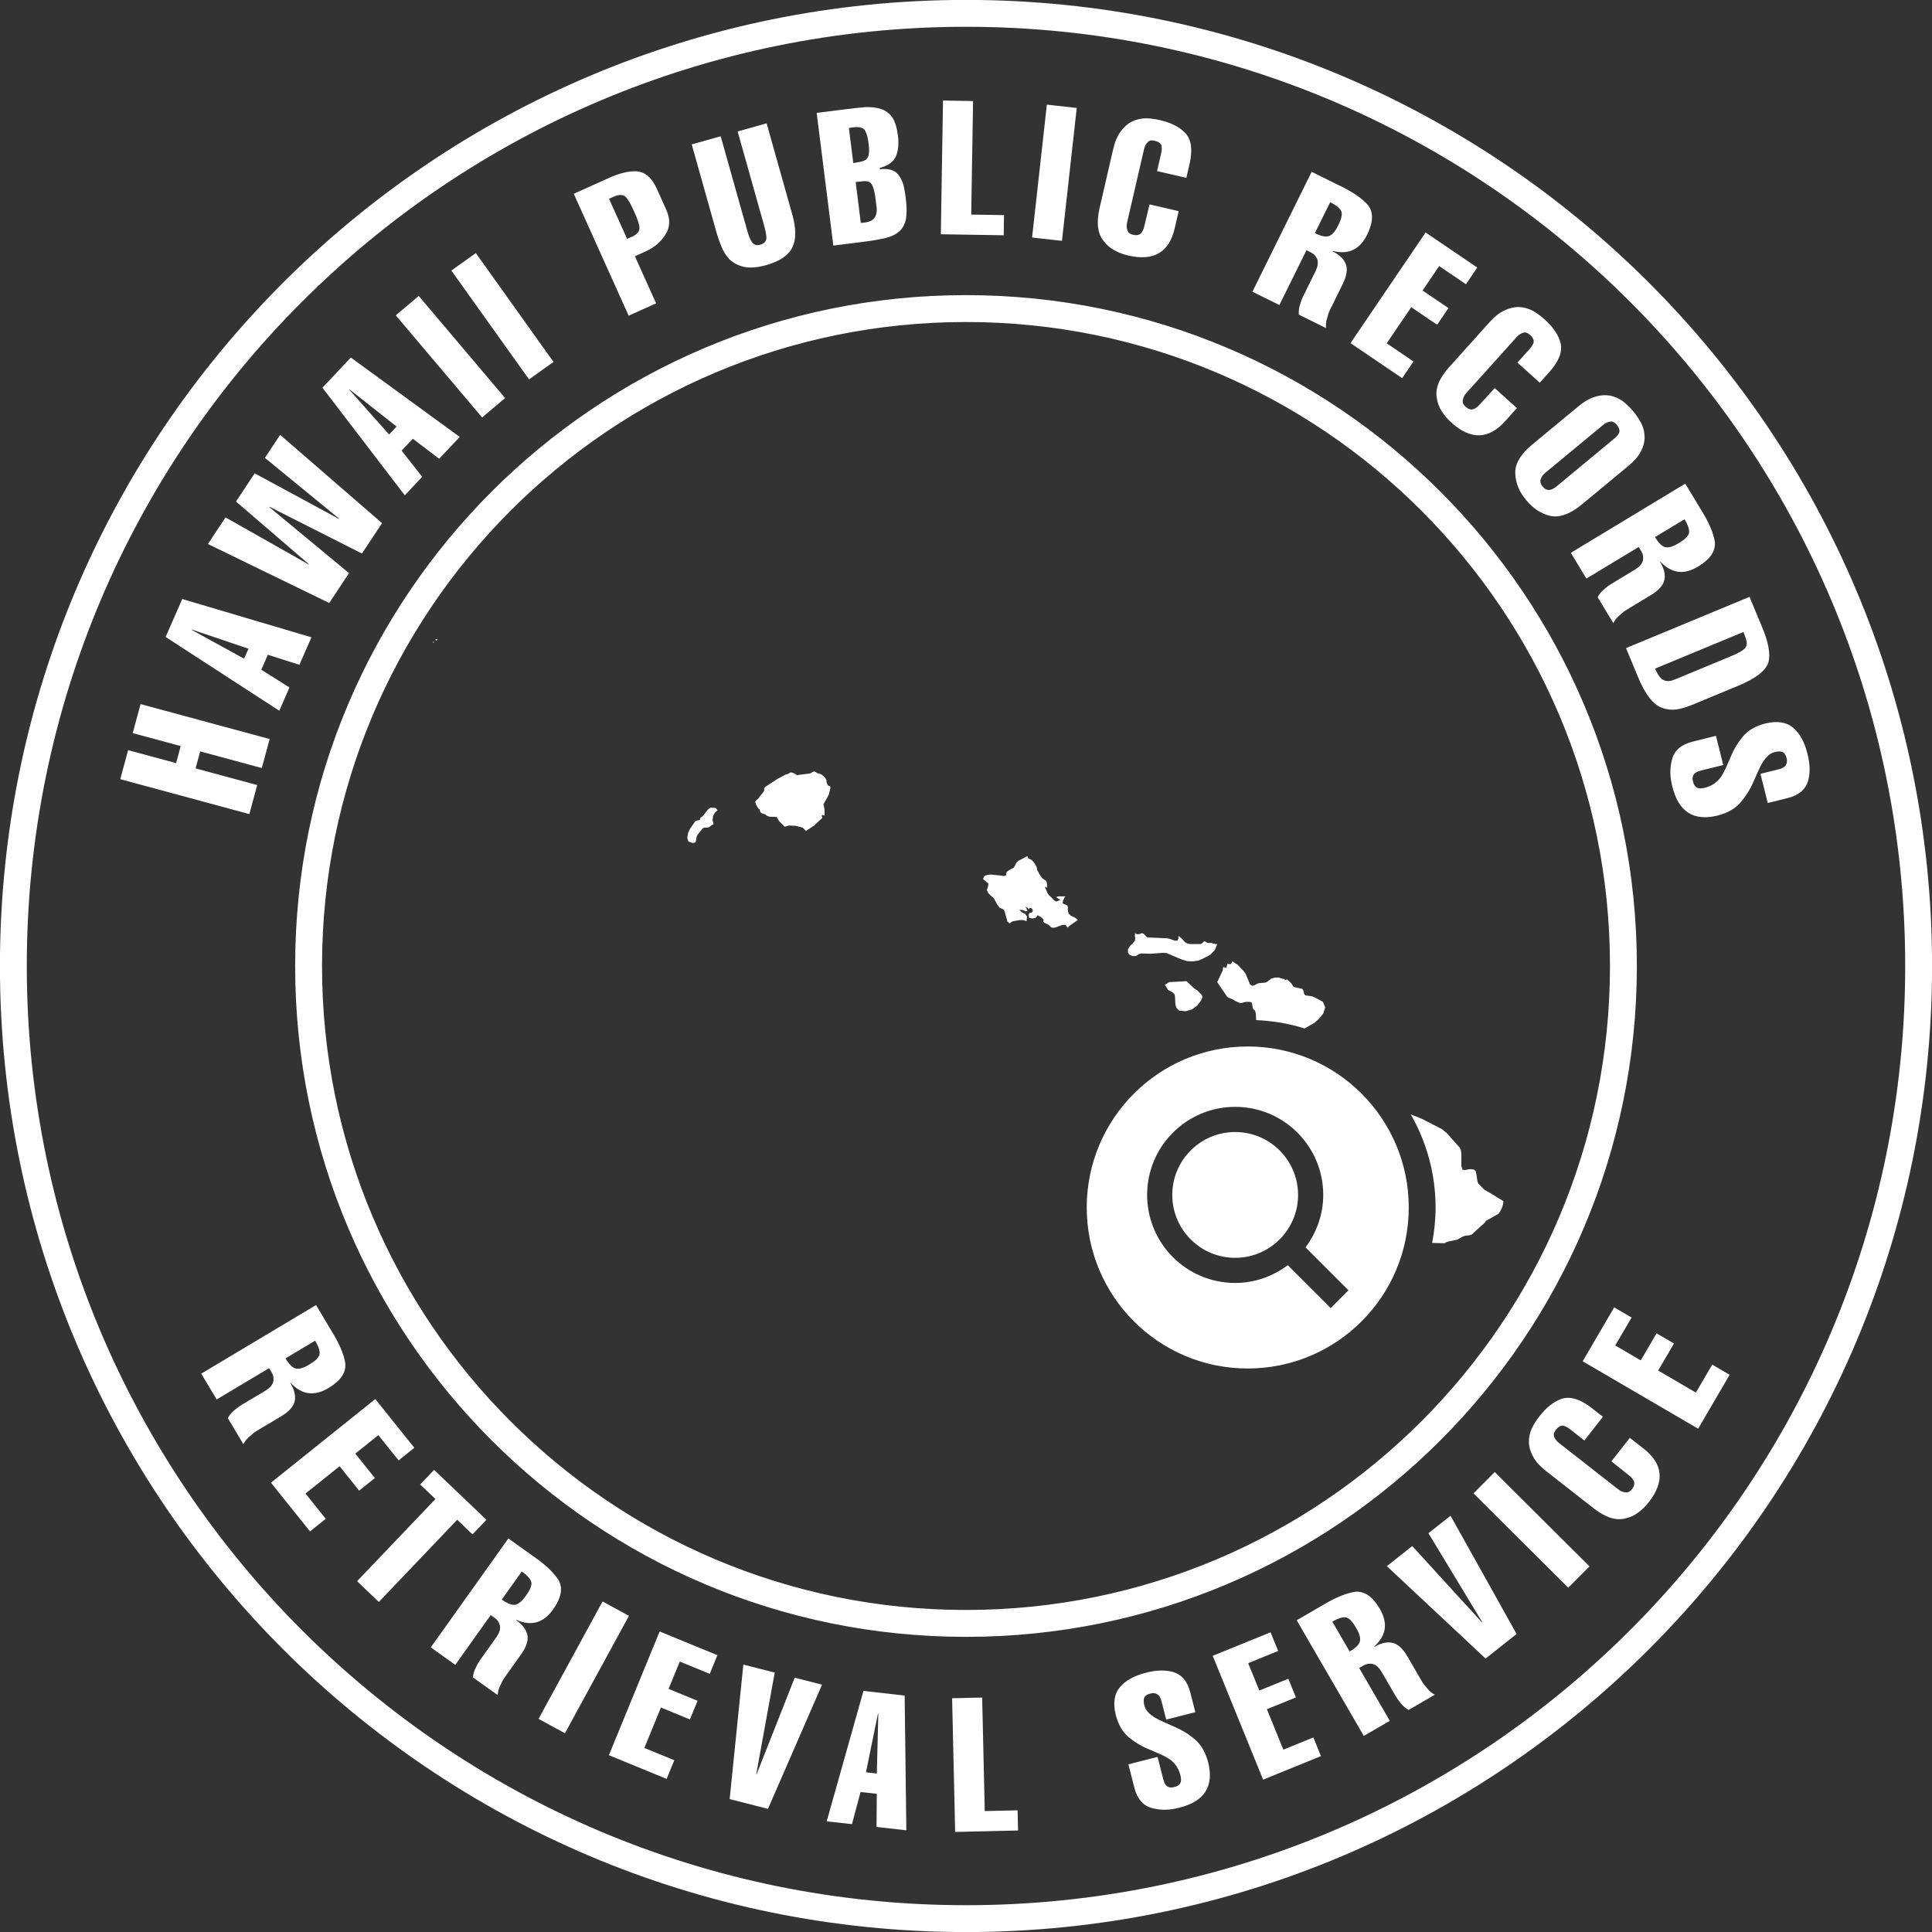<?xml version="1.0" encoding="utf-8"?>
<!-- Generator: Adobe Illustrator 15.1.0, SVG Export Plug-In . SVG Version: 6.00 Build 0)  -->
<!DOCTYPE svg PUBLIC "-//W3C//DTD SVG 1.1//EN" "http://www.w3.org/Graphics/SVG/1.1/DTD/svg11.dtd">
<svg version="1.1" id="hi_1_" xmlns="http://www.w3.org/2000/svg" xmlns:xlink="http://www.w3.org/1999/xlink" x="0px" y="0px"
	 width="144px" height="144px" viewBox="0 0 144 144" enable-background="new 0 0 144 144" xml:space="preserve">
<rect x="0" y="0" width="144" height="144" fill="#333333" stroke="none"/>
<g id="hi">
	<g>
		<path fill-rule="evenodd" clip-rule="evenodd" fill="#FFFFFF" d="M104.509,28.186l0.845-1.243l-1.996-1.355l1.828-2.693
			l1.93,1.311l0.844-1.243l-1.93-1.311l1.237-1.822l1.996,1.355l0.845-1.244l-3.851-2.613l-5.599,8.246L104.509,28.186z
			 M107.098,29.7c0.051,0.346,0.176,0.669,0.371,0.968c0.19,0.3,0.426,0.575,0.707,0.828c1.442,1.298,2.777,1.266,4.004-0.099
			l0.882-0.98l-1.656-1.489l-1.149,1.256c-0.137,0.153-0.284,0.258-0.439,0.314c-0.189,0.058-0.383-0.003-0.582-0.182
			c-0.185-0.166-0.25-0.339-0.199-0.521c0.025-0.174,0.107-0.337,0.245-0.49l3.764-4.185c0.144-0.159,0.306-0.267,0.485-0.32
			c0.158-0.054,0.331,0.002,0.516,0.168c0.199,0.18,0.287,0.357,0.266,0.534c-0.05,0.172-0.146,0.337-0.289,0.497l-0.924,1.025
			l1.666,1.499l0.73-0.813c0.697-0.787,0.971-1.499,0.822-2.134c-0.163-0.624-0.566-1.22-1.211-1.787
			c-0.281-0.253-0.574-0.464-0.88-0.635c-0.318-0.164-0.652-0.253-1.002-0.268c-0.347-0.011-0.703,0.07-1.069,0.242
			c-0.374,0.167-0.754,0.466-1.142,0.896l-3.035,3.375C107.244,28.231,106.95,28.997,107.098,29.7z M97.375,18.651l0.36,0.178
			c0.205,0.102,0.355,0.27,0.451,0.505c0.073,0.235,0.036,0.514-0.112,0.837l-0.936,1.895c-0.092,0.184-0.172,0.396-0.24,0.636
			c-0.084,0.248-0.112,0.499-0.085,0.751l2.022,1c-0.027-0.253,0-0.504,0.083-0.752c0.062-0.244,0.138-0.459,0.229-0.643
			l0.923-1.869c0.31-0.625,0.388-1.133,0.234-1.523c-0.154-0.376-0.486-0.69-0.998-0.943l0.013-0.024
			c1.188,0.313,2.054-0.104,2.599-1.247c0.441-0.915,0.456-1.638,0.042-2.168c-0.444-0.509-1.169-1.002-2.174-1.478l-2.023-1
			l-4.415,8.936l2.01,0.993L97.375,18.651z M99.144,15.072c0.493,0.243,0.776,0.488,0.851,0.733c0.044,0.251-0.039,0.58-0.25,0.985
			c-0.196,0.418-0.41,0.68-0.641,0.785c-0.23,0.115-0.598,0.05-1.1-0.198L99.144,15.072z M112.941,35.327
			c0.035,0.7,0.305,1.349,0.811,1.945c0.498,0.614,1.086,1.005,1.767,1.172c0.684,0.163,1.456-0.101,2.318-0.791l3.511-2.905
			c0.444-0.368,0.76-0.731,0.946-1.09c0.19-0.355,0.284-0.708,0.284-1.058c0.002-0.347-0.074-0.684-0.227-1.012
			c-0.164-0.318-0.369-0.627-0.616-0.925c-0.241-0.291-0.499-0.543-0.776-0.757c-0.291-0.208-0.611-0.349-0.961-0.421
			c-0.342-0.062-0.707-0.034-1.094,0.083c-0.395,0.11-0.814,0.35-1.26,0.719l-3.497,2.895
			C113.301,33.896,112.898,34.61,112.941,35.327z M114.844,35.706c0.051-0.168,0.155-0.318,0.314-0.449l4.335-3.589
			c0.165-0.137,0.341-0.219,0.526-0.246c0.172-0.022,0.337,0.063,0.495,0.253c0.165,0.199,0.223,0.385,0.175,0.557
			c-0.073,0.162-0.193,0.312-0.358,0.448l-4.335,3.589c-0.159,0.132-0.32,0.214-0.482,0.247c-0.195,0.029-0.375-0.056-0.539-0.254
			C114.816,36.07,114.772,35.886,114.844,35.706z M118.242,43.123l3.896-2.355l0.207,0.344c0.119,0.195,0.155,0.419,0.109,0.668
			c-0.064,0.238-0.246,0.453-0.545,0.646l-1.809,1.093c-0.175,0.106-0.356,0.241-0.545,0.406c-0.203,0.165-0.362,0.361-0.475,0.589
			l1.167,1.931c0.112-0.229,0.271-0.425,0.474-0.59c0.184-0.173,0.363-0.313,0.539-0.418l1.783-1.079
			c0.598-0.36,0.937-0.746,1.018-1.158c0.072-0.4-0.039-0.844-0.334-1.331l0.023-0.015c0.834,0.902,1.787,1.018,2.862,0.347
			c0.864-0.533,1.265-1.135,1.202-1.805c-0.102-0.668-0.447-1.474-1.037-2.415l-1.168-1.932l-8.529,5.156L118.242,43.123z
			 M125.555,38.702c0.285,0.471,0.393,0.83,0.322,1.077c-0.098,0.234-0.346,0.467-0.74,0.695c-0.391,0.246-0.712,0.353-0.963,0.317
			c-0.257-0.027-0.529-0.28-0.819-0.76L125.555,38.702z M83.079,18.664c0.312,0.17,0.65,0.297,1.019,0.382
			c1.891,0.437,3.043-0.238,3.456-2.026l0.296-1.284l-2.17-0.501l-0.397,1.655c-0.046,0.201-0.124,0.363-0.232,0.488
			c-0.138,0.143-0.337,0.184-0.597,0.123c-0.242-0.056-0.384-0.175-0.426-0.358c-0.063-0.165-0.07-0.348-0.023-0.548l1.266-5.483
			c0.049-0.21,0.139-0.382,0.27-0.516c0.113-0.124,0.291-0.158,0.532-0.103c0.261,0.06,0.425,0.173,0.491,0.339
			c0.039,0.173,0.035,0.365-0.013,0.574l-0.311,1.345l2.184,0.504l0.245-1.064c0.229-1.026,0.123-1.781-0.313-2.265
			c-0.446-0.468-1.088-0.793-1.926-0.978c-0.368-0.085-0.728-0.128-1.077-0.129c-0.357,0.011-0.693,0.095-1.006,0.252
			c-0.309,0.157-0.582,0.401-0.818,0.729c-0.246,0.327-0.435,0.772-0.564,1.336l-1.021,4.423c-0.24,1.081-0.126,1.894,0.344,2.437
			C82.498,18.274,82.762,18.497,83.079,18.664z M80.254,8.045l-2.227-0.248l-1.102,9.906l2.228,0.247L80.254,8.045z M74.834,16.033
			l-2.445-0.04l0.138-8.462l-2.241-0.037l-0.162,9.966l4.687,0.076L74.834,16.033z M52.984,60.197l-0.125,0.055l-0.137,0.14
			l-0.243,0.316l-0.122,0.14L52.2,60.957l-0.027,0.14L51.827,61.2l-0.398,0.571l-0.14,0.322l-0.064,0.353l0.082,0.273l0.271,0.104
			h0.122l0.101-0.024l0.063-0.079l0.058-0.358L52,62.203l0.377-0.462l0.104-0.055h0.209l0.146-0.024l0.219-0.164l0.131-0.055
			l-0.079-0.322l0.042-0.298l0.134-0.249l0.201-0.183l-0.143-0.17L52.984,60.197z M61.718,58.544l-0.061-0.106l-0.049-0.137
			l-0.012-0.137l-0.07-0.161l-0.155-0.164l-0.186-0.137l-0.283-0.079l-0.122-0.082L60.67,57.49l-0.106,0.051l-0.079,0.055
			l-0.115,0.055L59.5,57.76l-0.085,0.027l-0.155-0.112l-0.176-0.079l-0.173-0.027l-0.149,0.106l-0.201,0.055l-0.617,0.328
			l-0.863,0.565l-0.027,0.027l-0.076,0.058l-0.018,0.079v0.112l-0.024,0.079l-0.447,0.568l-0.131,0.109l-0.076,0.106l0.103,0.271
			l0.152,0.249l0.085,0.049l0.058,0.219l0.14,0.085l0.186,0.049l0.191,0.14l0.188,0.055h0.271l0.243,0.024l0.167,0.298l0.304,0.298
			l0.088,0.109h0.079l0.258-0.079l0.517,0.024l0.514,0.134l0.249,0.249l0.608-0.407l0.614-0.571l-0.049-0.134l0.009-0.055l0.07-0.03
			l0.122,0.055l0.012-0.219l-0.012-0.243l-0.03-0.213l-0.049-0.164l0.395-0.705l0.122-0.486v-0.14l-0.097-0.052L61.718,58.544z
			 M72,21.997c-27.616,0-50.002,22.387-50.002,50.002c0,27.616,22.387,50.003,50.002,50.003s50.002-22.387,50.002-50.003
			C122.002,44.384,99.615,21.997,72,21.997z M72,119.998c-26.509,0-47.998-21.49-47.998-47.998
			c0-26.509,21.489-47.999,47.998-47.999c26.508,0,47.999,21.49,47.999,47.999C119.998,98.508,98.508,119.998,72,119.998z
			 M32.608,47.677v-0.027h-0.155l0.024,0.055l0.018,0.052h0.006l0.042-0.052h0.079l-0.009-0.027H32.608z M32.283,47.841
			l-0.006,0.021l-0.015,0.058l0.03-0.027h0.027l0.019-0.03l0.003-0.021l-0.045-0.03L32.283,47.841z M122.098,50.485
			c0.541,1.303,1.146,2.064,1.813,2.283c0.343,0.125,0.705,0.16,1.087,0.104c0.367-0.064,0.766-0.187,1.195-0.364l3.283-1.362
			c1.351-0.55,2.127-1.14,2.33-1.77c0.169-0.639,0.002-1.542-0.502-2.71l-0.904-2.179l-9.207,3.818L122.098,50.485z M129.946,47.103
			c0.118,0.283,0.196,0.52,0.235,0.709c0.035,0.18,0.007,0.334-0.084,0.461c-0.158,0.202-0.541,0.424-1.147,0.666l-3.796,1.574
			c-0.22,0.092-0.407,0.164-0.563,0.218c-0.176,0.041-0.334,0.044-0.473,0.006c-0.276-0.059-0.527-0.36-0.754-0.904L129.946,47.103z
			 M91.467,74.292l0.063,0.055l0.085,0.03l0.262,0.104l0.207,0.134l0.322,0.14h0.143l0.1-0.03l0.098-0.024l0.115-0.03h0.273
			l0.125,0.03l0.061,0.085l0.037,0.268l0.039,0.134l0.045,0.055l0.104,0.085l0.061,0.237l0.017,0.467
			c1.251,0.056,2.464,0.26,3.608,0.623l0.007-0.002l0.754-0.432l0.331-0.304l0.307-0.377l0.141-0.456l-0.168-0.413l-0.638-0.347
			l-0.161-0.061l-0.504-0.073l-0.098-0.109l-0.064-0.273l-0.072-0.104l-0.396-0.085l-0.249-0.061l-0.109-0.158l-0.066-0.109
			l-0.155-0.157l-0.177-0.134l-0.146,0.048l-0.021-0.048l-0.034-0.037h-0.085l-0.148-0.049l-0.186-0.055h-0.188l-0.174,0.024
			l-0.176,0.055l-0.356,0.268l-0.124,0.036l-0.328,0.024l-0.164,0.024l-0.177,0.085l-0.139,0.073l-0.137,0.03l-0.158-0.104
			l-0.319-0.766l-0.079-0.134l-0.092-0.109l-0.439-0.462l-0.141-0.079l-0.173-0.134l-0.095-0.03l-0.039,0.109l-0.039,0.085H91.57
			l-0.08-0.03l-0.015,0.079l-0.046,0.146l-0.009,0.104l-0.052-0.03l-0.137-0.024l-0.055-0.03l-0.049,0.273l-0.404,0.863
			L91.467,74.292z M92.063,84.374c-2.59,0-4.688,2.1-4.688,4.688c0,2.589,2.098,4.688,4.688,4.688c2.588,0,4.688-2.1,4.688-4.688
			C96.75,86.474,94.65,84.374,92.063,84.374z M93,77.999c-6.629,0-12.001,5.372-12.001,12S86.371,102,93,102
			c6.627,0,12-5.373,12-12.001S99.627,77.999,93,77.999z M99.182,97.499l-3.201-3.2c-1.096,0.821-2.443,1.325-3.918,1.325
			c-3.625,0-6.563-2.938-6.563-6.563c0-3.624,2.938-6.563,6.563-6.563c3.624,0,6.563,2.938,6.563,6.563
			c0,1.472-0.502,2.815-1.32,3.91l3.202,3.202L99.182,97.499z M107,89.999c0,0.908-0.094,1.793-0.258,2.652l0.037-0.01l0.882,0.024
			l0.191-0.104l0.763-0.164l0.386-0.219l0.216-0.079l0.279-0.024l0.192-0.055l0.99-0.899l0.085-0.134l0.915-0.511l0.14-0.194
			l0.121-0.243l0.089-0.268l0.03-0.243l-0.839-0.517l-0.574-0.328l-0.453-0.462l-0.069-0.158l-0.092-0.602l-0.051-0.188
			l-0.137-0.104l-0.271-0.03l-0.449,0.079l-0.122-0.049l-0.081-0.273v-0.918l-0.037-0.273l-0.1-0.188l-0.943-1.058l-0.373-0.304
			l-1.459-0.753l-0.859-0.345C106.32,85.105,107,87.471,107,89.999z M89.154,73.775l-0.143-0.104l-0.575-0.54l-1.291,0.072
			l-0.325,0.194l0.234,0.377l0.385,0.219l0.113,0.134l0.036,0.249l0.006,0.292l0.027,0.273l0.095,0.219l0.176,0.164l0.469,0.049
			l0.477-0.134l0.404-0.298l0.262-0.353l0.104-0.213l0.006-0.115l-0.07-0.134l-0.319-0.322L89.154,73.775z M84.201,71.174
			l0.218,0.085h0.243l0.217-0.14l0.182-0.055l0.693,0.024l0.953-0.073l0.253,0.024l1.085,0.462l0.44,0.134l0.435,0.024l0.432-0.072
			l0.419-0.195l0.42-0.219l0.347-0.353l0.188-0.455h-0.131l-0.328-0.086h-0.227l-0.092-0.03l-0.064-0.048l-0.055-0.031h-0.091
			l-0.183,0.165l-0.088,0.03h-0.766l-0.229-0.055l-0.148-0.086l-0.268-0.291l-0.209-0.171l-0.025,0.062l0.016,0.134l-0.094,0.157
			h-0.168l-0.389-0.133l-0.173-0.049l-1.483-0.062l-0.137-0.109l-0.121-0.134l-0.125-0.078l-0.118,0.023l-0.106,0.055h-0.131
			l-0.119-0.023l-0.069-0.055l-0.019,0.212l0.034,0.171l-0.034,0.182l-0.199,0.25l-0.107,0.078l-0.121,0.158l-0.088,0.171
			l0.002,0.242L84.201,71.174z M79.801,68.244l-0.158-0.157l-0.053-0.243l0.004-0.219l-0.039-0.134l-0.18-0.085l-0.174-0.073
			l0.033-0.225l0.113-0.213l0.066-0.085H78.87l-0.149,0.055l0.305,0.212l-0.197,0.086l-0.125,0.03l-0.061-0.055h-0.046l-0.259-0.273
			l-0.146-0.134l-0.116-0.164l-0.193-0.462h0.078l0.037,0.024l0.045,0.061v-0.219l-0.018-0.188l-0.07-0.14l-0.279-0.188
			l-0.201-0.298l-0.172-0.322l-0.027-0.188l-0.119-0.219l-0.131-0.194l-0.164-0.158l-0.203-0.085l-0.025-0.049l-0.033-0.03
			l-0.018-0.03v-0.079l-0.669,0.353l-0.17,0.164l-0.104,0.219l-0.085,0.134l-0.082,0.049l-0.092,0.03l-0.33,0.219l-0.055,0.109
			v0.104l-0.04,0.085l-0.17,0.024l-0.122-0.024l-0.215-0.024l-0.617-0.061l-0.253,0.03l-0.206,0.079l-0.107,0.219l0.411,0.353
			l-0.036,0.219l-0.089,0.243l0.116,0.243l0.188,0.194l0.131,0.104l0.121,0.14l0.213,0.401l0.156,0.219l0.094,0.055l0.173,0.079
			l0.079,0.055l0.045,0.085l0.226,0.808l0.061,0.024l0.052,0.062l0.052,0.024l0.106-0.086l0.137-0.072l0.525-0.085h0.244
			l0.242,0.085l0.033-0.359l-0.146-0.188l-0.222-0.109l-0.207-0.188h0.219l0.262,0.109l0.137-0.024L76.43,67.57l0.168,0.109
			l0.061,0.079l0.088-0.079h0.094l0.08,0.055l0.051,0.079l-0.018,0.164l-0.104,0.048l-0.119,0.03l-0.072,0.116l0.055,0.243
			l0.225,0.048l0.252-0.048l0.155-0.194l0.237,0.134l0.104,0.085l0.111,0.134l-0.051,0.109l0.112,0.109l0.325,0.157l0.16,0.171
			l0.074,0.024h0.188l0.256-0.086l0.295-0.109l0.258-0.023l0.152,0.219l0.17-0.158l0.592-0.413l-0.17-0.158L79.801,68.244z
			 M134.715,56.169c-0.216-0.863-0.568-1.505-1.06-1.924c-0.501-0.426-1.194-0.533-2.077-0.322c-0.76,0.199-1.326,0.533-1.697,1.003
			c-0.379,0.461-0.674,0.957-0.885,1.489c-0.109,0.258-0.221,0.511-0.332,0.76c-0.111,0.253-0.232,0.48-0.365,0.684
			c-0.271,0.425-0.678,0.709-1.221,0.854c-0.278,0.069-0.482,0.065-0.609-0.014c-0.145-0.089-0.238-0.236-0.279-0.441
			c-0.127-0.43,0.064-0.703,0.572-0.82l1.678-0.419l-0.543-2.176l-1.789,0.447c-0.811,0.212-1.303,0.643-1.479,1.293
			c-0.18,0.634-0.174,1.315,0.019,2.045c0.46,1.877,1.585,2.597,3.376,2.158c0.742-0.194,1.311-0.52,1.705-0.976
			c0.396-0.461,0.711-0.962,0.943-1.504c0.114-0.259,0.227-0.513,0.34-0.761c0.111-0.249,0.225-0.475,0.338-0.677
			c0.123-0.205,0.26-0.377,0.408-0.518c0.138-0.143,0.307-0.239,0.506-0.289c0.242-0.069,0.438-0.073,0.59-0.012
			c0.146,0.059,0.251,0.213,0.313,0.464c0.1,0.436-0.096,0.71-0.587,0.823l-1.364,0.341l0.543,2.175l1.524-0.381
			c0.789-0.207,1.28-0.619,1.472-1.236C134.931,57.632,134.918,56.942,134.715,56.169z M64.358,126.028l-2.74,9.722l1.88,0.212
			l0.643-2.398l1.209,0.137l-0.019,2.468l2.222,0.251l-0.126-10.044L64.358,126.028z M65.354,132.188l-0.809-0.091l0.893-4.376
			l0.026,0.003L65.354,132.188z M73.398,134.987l-0.193-8.461l-2.241,0.051l0.229,9.965l4.686-0.108l-0.035-1.503L73.398,134.987z
			 M95.654,130.411l-1.227-3.015l2.162-0.879l-0.566-1.393l-2.161,0.879l-0.83-2.04l2.235-0.909l-0.566-1.392l-4.311,1.753
			l3.755,9.232l4.311-1.754l-0.566-1.393L95.654,130.411z M89.063,129.647c-0.463-0.396-0.967-0.707-1.51-0.936
			c-0.26-0.113-0.514-0.225-0.763-0.335c-0.249-0.111-0.476-0.223-0.679-0.336c-0.205-0.122-0.379-0.257-0.52-0.404
			c-0.144-0.138-0.24-0.306-0.291-0.505c-0.071-0.241-0.076-0.438-0.016-0.59c0.059-0.146,0.212-0.252,0.462-0.315
			c0.436-0.103,0.711,0.092,0.827,0.582l0.348,1.362l2.172-0.555l-0.39-1.522c-0.21-0.788-0.626-1.276-1.244-1.465
			c-0.604-0.173-1.294-0.155-2.067,0.052c-0.861,0.22-1.501,0.577-1.918,1.069c-0.423,0.504-0.526,1.197-0.311,2.079
			c0.203,0.759,0.541,1.323,1.012,1.692c0.463,0.377,0.961,0.668,1.494,0.876c0.259,0.108,0.513,0.218,0.762,0.328
			c0.254,0.109,0.482,0.23,0.686,0.362c0.426,0.268,0.713,0.673,0.861,1.215c0.07,0.278,0.068,0.481-0.01,0.609
			c-0.089,0.146-0.235,0.24-0.44,0.282c-0.429,0.129-0.703-0.061-0.823-0.568l-0.428-1.676l-2.173,0.556l0.456,1.786
			c0.217,0.81,0.65,1.3,1.302,1.472c0.634,0.176,1.315,0.166,2.045-0.029c1.874-0.47,2.588-1.6,2.14-3.389
			C89.848,130.605,89.52,130.039,89.063,129.647z M56.389,132.253l-0.025-0.006l1.379-7.583l-2.338-0.598l-1.021,10.026l2.856,0.73
			l4.031-9.257l-2.037-0.521L56.389,132.253z M45.383,130.821l4.305,1.767l0.571-1.391l-2.232-0.916l1.236-3.012l2.158,0.886
			l0.571-1.39l-2.159-0.886l0.836-2.037l2.232,0.915l0.57-1.391l-4.305-1.767L45.383,130.821z M109.827,111.306l7.063,7.032
			l1.581-1.588l-7.063-7.032L109.827,111.306z M122.514,107.979l-1.037-0.812l-1.373,1.754l1.332,1.061
			c0.162,0.127,0.276,0.266,0.344,0.418c0.07,0.185,0.023,0.382-0.141,0.593c-0.153,0.195-0.322,0.272-0.506,0.233
			c-0.176-0.014-0.344-0.084-0.506-0.21l-4.434-3.468c-0.169-0.133-0.287-0.286-0.354-0.462c-0.063-0.155-0.02-0.331,0.133-0.526
			c0.166-0.211,0.338-0.312,0.516-0.302c0.174,0.038,0.346,0.122,0.516,0.255l1.086,0.851l1.381-1.766l-0.86-0.673
			c-0.833-0.641-1.562-0.865-2.185-0.674c-0.612,0.206-1.18,0.65-1.701,1.332c-0.232,0.297-0.424,0.604-0.572,0.921
			c-0.142,0.328-0.207,0.668-0.197,1.018c0.012,0.347,0.117,0.697,0.314,1.051c0.191,0.361,0.516,0.721,0.972,1.077l3.575,2.796
			c0.878,0.676,1.662,0.916,2.354,0.72c0.342-0.074,0.655-0.22,0.939-0.437c0.287-0.21,0.545-0.464,0.778-0.761
			C124.084,110.438,123.959,109.109,122.514,107.979z M126.403,103.795l-2.812-1.643l1.178-2.015l-1.298-0.758l-1.177,2.015
			l-1.902-1.11l1.217-2.083l-1.297-0.759l-2.348,4.019l8.606,5.026l2.347-4.018l-1.298-0.759L126.403,103.795z M72-0.006
			c-39.767,0-72.005,32.238-72.005,72.005c0,39.768,32.238,72.005,72.005,72.005s72.004-32.237,72.004-72.005
			C144.004,32.232,111.767-0.006,72-0.006z M72,142.003c-38.662,0-70.003-31.342-70.003-70.004C1.996,33.338,33.338,1.996,72,1.996
			s70.003,31.342,70.003,70.003C142.003,110.661,110.661,142.003,72,142.003z M64.365,18.021c0.61-0.076,1.136-0.165,1.578-0.267
			c0.438-0.101,0.783-0.257,1.036-0.467c0.267-0.213,0.445-0.517,0.533-0.913c0.083-0.396,0.083-0.933-0.002-1.61
			c-0.041-0.32-0.093-0.628-0.157-0.922c-0.071-0.271-0.176-0.506-0.316-0.704c-0.261-0.431-0.747-0.605-1.458-0.525l-0.012-0.095
			c0.645-0.169,1.057-0.476,1.235-0.921c0.16-0.443,0.201-0.943,0.122-1.499c-0.075-0.594-0.216-1.047-0.426-1.361
			c-0.216-0.3-0.495-0.504-0.834-0.613c-0.344-0.108-0.726-0.154-1.146-0.139c-0.418,0.034-0.883,0.083-1.393,0.147L60.87,8.414
			l1.241,9.89L64.365,18.021z M65.258,14.825c0.031,0.249,0.06,0.48,0.087,0.693c0.016,0.206-0.009,0.393-0.077,0.563
			c-0.055,0.146-0.165,0.268-0.329,0.366c-0.179,0.096-0.439,0.151-0.781,0.167l-0.382-3.047c0.266-0.033,0.483-0.056,0.653-0.068
			c0.171-0.003,0.311,0.03,0.417,0.1C65.035,13.728,65.172,14.136,65.258,14.825z M63.999,9.481
			c0.183,0.015,0.323,0.072,0.419,0.176c0.163,0.206,0.27,0.55,0.321,1.032c0.045,0.364,0.05,0.638,0.015,0.822
			s-0.11,0.315-0.223,0.395c-0.113,0.074-0.247,0.126-0.4,0.154c-0.158,0.029-0.335,0.061-0.532,0.095l-0.328-2.61
			C63.572,9.48,63.814,9.459,63.999,9.481z M44.912,119.363l-4.771,8.751l1.967,1.072l4.771-8.75L44.912,119.363z M106.366,125.828
			c-0.169-0.187-0.306-0.368-0.409-0.545l-1.045-1.804c-0.351-0.604-0.73-0.949-1.141-1.038c-0.398-0.079-0.844,0.023-1.337,0.31
			l-0.015-0.023c0.918-0.817,1.051-1.769,0.399-2.855c-0.519-0.874-1.112-1.286-1.782-1.234c-0.67,0.089-1.482,0.42-2.435,0.993
			l-1.952,1.133l5.001,8.621l1.939-1.125l-2.284-3.938l0.348-0.202c0.197-0.114,0.421-0.146,0.67-0.096
			c0.236,0.068,0.448,0.254,0.635,0.556l1.061,1.828c0.103,0.177,0.234,0.361,0.396,0.552c0.16,0.207,0.354,0.369,0.579,0.486
			l1.952-1.132C106.721,126.197,106.527,126.035,106.366,125.828z M100.594,123.093l-1.291-2.225
			c0.477-0.276,0.838-0.377,1.083-0.303c0.233,0.103,0.46,0.354,0.683,0.754c0.239,0.395,0.339,0.717,0.299,0.968
			C101.336,122.543,101.078,122.812,100.594,123.093z M106.467,114.277l4.012,6.63l-0.021,0.017l-5.197-5.69l-1.892,1.498
			l7.358,6.886l2.312-1.83l-4.923-8.814L106.467,114.277z M41.255,26.977l-5.789-8.114l-1.824,1.302l5.789,8.113L41.255,26.977z
			 M37.647,29.669l-6.436-7.61l-1.711,1.446l6.435,7.611L37.647,29.669z M26.014,42.717l-5.953-4.93l0.015-0.022l6.903,3.492
			l1.497-2.264l-7.596-6.582l-1.135,1.717l5.519,4.519l-0.015,0.023l-6.266-3.391l-1.392,2.104l5.425,4.662l-0.015,0.023
			l-6.19-3.505l-1.312,1.984l9.041,4.397L26.014,42.717z M31.468,35.54l-1.534-1.952l0.834-0.887l1.965,1.494l1.532-1.629
			l-8.116-5.918l-2.117,2.25l6.14,8.02L31.468,35.54z M29.003,32.385l-2.968-3.337l0.019-0.02l3.507,2.764L29.003,32.385z
			 M53.773,18.385c0.133,0.341,0.332,0.655,0.594,0.94c0.265,0.262,0.619,0.448,1.062,0.561c0.438,0.1,0.992,0.06,1.661-0.119
			c1.021-0.287,1.676-0.729,1.966-1.325c0.285-0.58,0.29-1.374,0.016-2.382l-1.933-6.867L54.98,9.8l1.948,6.921
			c0.11,0.391,0.176,0.714,0.197,0.969c0.007,0.278-0.148,0.462-0.467,0.551c-0.286,0.081-0.5,0.001-0.643-0.238
			c-0.133-0.224-0.25-0.532-0.352-0.926l-1.948-6.92l-2.158,0.607l1.871,6.646C53.514,17.712,53.628,18.037,53.773,18.385z
			 M48.903,22.61l-1.581-3.51l0.779-0.351c0.656-0.296,1.153-0.714,1.489-1.255c0.353-0.538,0.381-1.146,0.086-1.823l-0.747-1.658
			c-0.356-0.769-0.836-1.183-1.438-1.241c-0.602-0.044-1.324,0.13-2.169,0.52l-2.557,1.151l4.092,9.088L48.903,22.61z
			 M45.394,14.818l0.353-0.158c0.381-0.172,0.673-0.17,0.875,0.005c0.195,0.198,0.41,0.568,0.645,1.111
			c0.247,0.526,0.379,0.926,0.396,1.199c0.005,0.284-0.185,0.508-0.57,0.671l-0.353,0.159L45.394,14.818z M41.252,119.918
			c0.582-0.833,0.711-1.544,0.387-2.134c-0.358-0.573-0.995-1.175-1.911-1.806l-1.838-1.309l-5.782,8.118l1.826,1.301l2.642-3.709
			l0.327,0.232c0.187,0.133,0.308,0.323,0.365,0.571c0.036,0.243-0.046,0.513-0.244,0.808l-1.226,1.721
			c-0.119,0.167-0.232,0.364-0.339,0.59c-0.122,0.232-0.19,0.475-0.203,0.729l1.838,1.309c0.013-0.254,0.08-0.497,0.202-0.729
			c0.099-0.231,0.208-0.431,0.328-0.598l1.209-1.698c0.405-0.568,0.563-1.057,0.474-1.467c-0.093-0.396-0.371-0.76-0.835-1.09
			l0.016-0.022C39.61,121.232,40.531,120.96,41.252,119.918z M38.453,119.594c-0.247,0.077-0.598-0.046-1.054-0.371l1.492-2.095
			c0.448,0.319,0.689,0.606,0.723,0.86c0.003,0.255-0.132,0.565-0.404,0.933C38.95,119.303,38.697,119.526,38.453,119.594z
			 M35.219,114.364l1.037-1.088l-3.901-3.72l-1.038,1.088l1.138,1.084l-5.84,6.126l1.622,1.546l5.84-6.125L35.219,114.364z
			 M26.769,111.103l1.172-0.939l-1.459-1.82l1.719-1.378l1.509,1.882l1.173-0.939l-2.911-3.631l-7.776,6.234l2.911,3.63l1.173-0.939
			l-1.509-1.883l2.54-2.036L26.769,111.103z M19.171,58.513l-4.593-1.243l0.343-1.268l4.593,1.243l0.585-2.163l-9.621-2.604
			l-0.585,2.163l3.577,0.968l-0.343,1.269L9.55,55.909l-0.585,2.165l9.621,2.604L19.171,58.513z M21.575,51.24l-2.1-1.325
			l0.489-1.114l2.352,0.749l0.898-2.048l-9.63-2.856l-1.24,2.829l8.472,5.498L21.575,51.24z M18.194,49.094l-3.915-2.149
			l0.011-0.024l4.23,1.429L18.194,49.094z M21.971,104.416c0.074-0.4-0.035-0.845-0.327-1.334l0.023-0.014
			c0.828,0.906,1.781,1.027,2.86,0.362c0.868-0.529,1.271-1.129,1.211-1.799c-0.097-0.669-0.438-1.476-1.024-2.421l-1.158-1.938
			l-8.556,5.111l1.15,1.925l3.909-2.335l0.206,0.345c0.118,0.196,0.152,0.42,0.105,0.669c-0.065,0.237-0.248,0.451-0.548,0.643
			l-1.814,1.083c-0.176,0.105-0.358,0.24-0.547,0.403c-0.205,0.164-0.364,0.359-0.478,0.586l1.157,1.938
			c0.114-0.229,0.273-0.424,0.478-0.587c0.184-0.172,0.364-0.311,0.54-0.416l1.79-1.069
			C21.546,105.211,21.888,104.827,21.971,104.416z M23.487,99.927c0.282,0.473,0.388,0.832,0.317,1.079
			c-0.1,0.234-0.348,0.465-0.745,0.691c-0.392,0.245-0.713,0.349-0.964,0.313c-0.256-0.028-0.528-0.283-0.815-0.764L23.487,99.927z"
			/>
	</g>
</g>
</svg>
